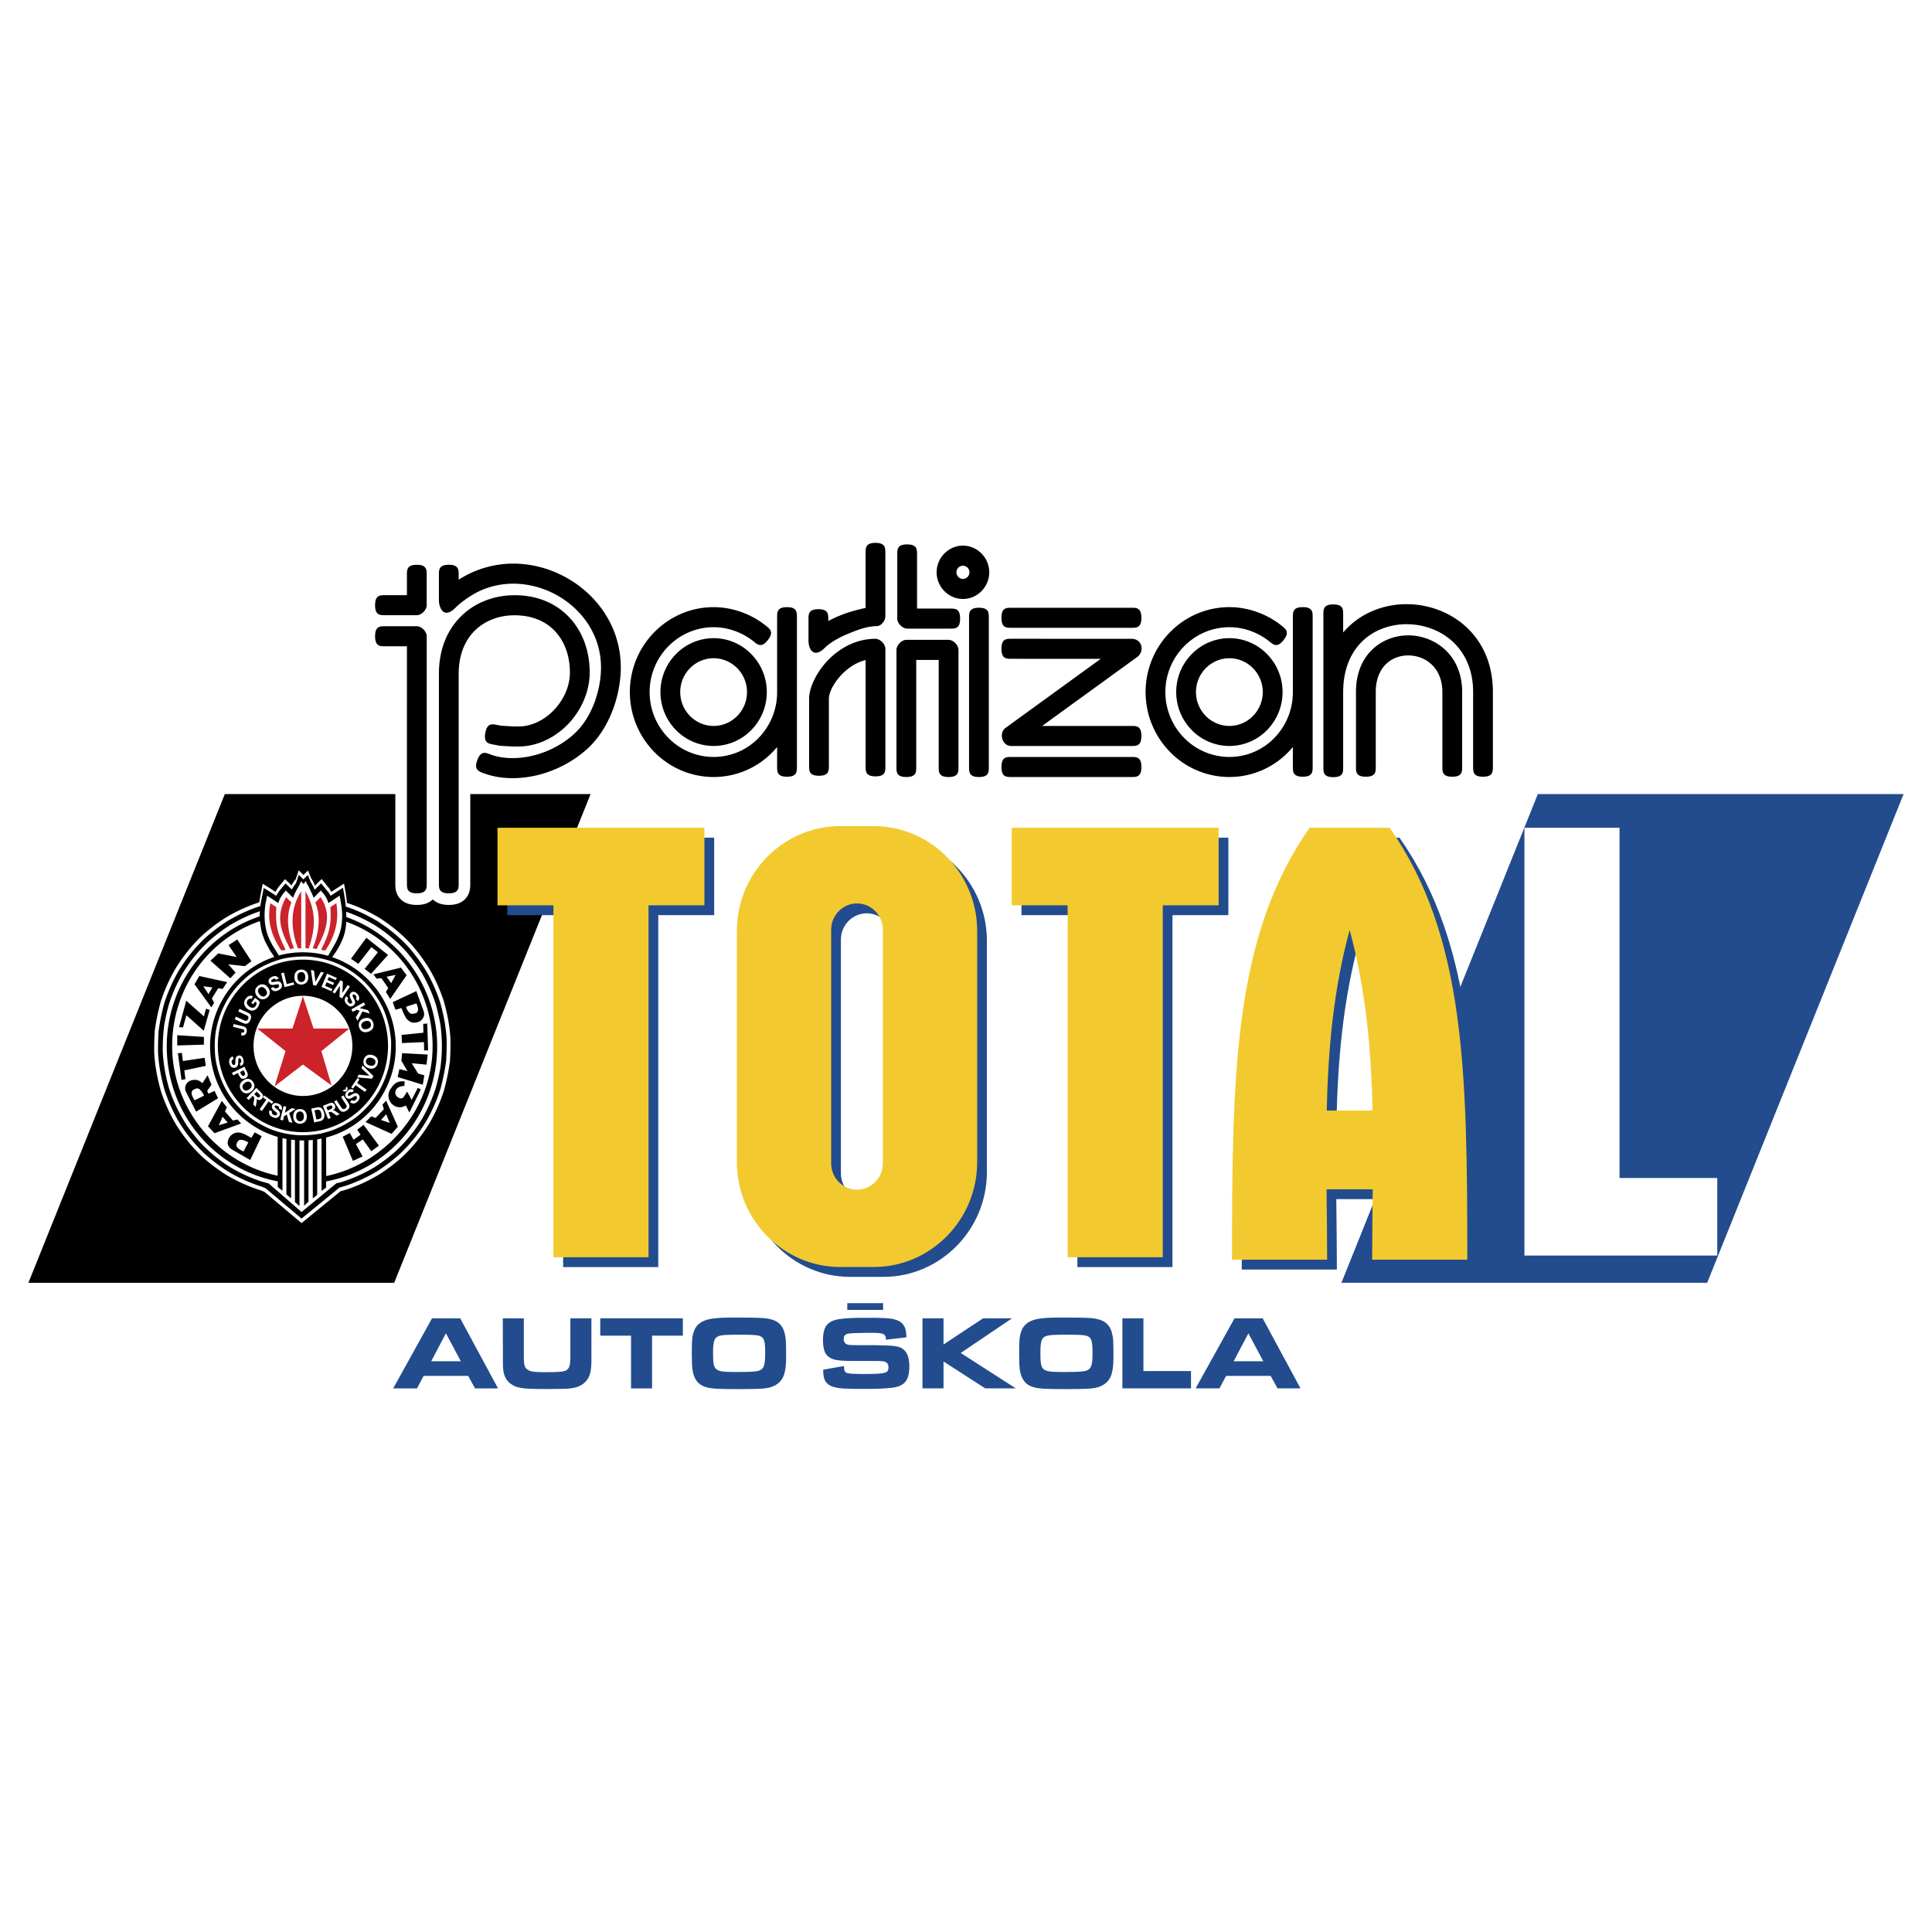 <svg xmlns="http://www.w3.org/2000/svg" width="2500" height="2500" viewBox="0 0 192.756 192.756"><path fill-rule="evenodd" clip-rule="evenodd" fill="#fff" d="M0 0h192.756v192.756H0V0z"/><path fill-rule="evenodd" clip-rule="evenodd" fill="#224c8d" d="M153.43 79.224h36.492l-19.598 48.762h-36.492l19.598-48.762z"/><path fill-rule="evenodd" clip-rule="evenodd" fill="#fff" d="M161.58 117.529V82.587h-9.488v42.679h19.24v-7.737h-9.752z"/><path fill-rule="evenodd" clip-rule="evenodd" d="M22.432 79.224h36.492l-19.597 48.762H2.834l19.598-48.762z"/><path d="M123.891 126.664h9.49c0-2.344-.035-4.686-.059-7.027h4.609c-.023 2.342-.059 4.684-.059 7.027h9.49c0-18.719-.184-32.285-7.738-43.092h-7.996c-7.554 10.807-7.737 24.373-7.737 43.092zm9.449-14.877c.135-6.006.652-12.012 2.287-18.016 1.635 6.004 2.152 12.01 2.285 18.016h-4.572zm-25.85 14.631h9.488V91.307h5.578v-7.735h-20.645v7.735h5.578v35.111h.001zM84.797 83.405h3.356c5.669 0 10.309 4.703 10.309 10.45v23.088c0 5.746-4.64 10.449-10.309 10.449h-3.356c-5.67 0-10.309-4.703-10.309-10.449V93.855c0-5.748 4.639-10.45 10.309-10.45zm1.678 7.716c1.418 0 2.577 1.175 2.577 2.613v23.331c0 1.438-1.159 2.611-2.577 2.611-1.417 0-2.577-1.174-2.577-2.611V93.734c0-1.438 1.16-2.613 2.577-2.613zm-30.29 35.297h9.49V91.307h5.578v-7.735H50.607v7.735h5.578v35.111z" fill-rule="evenodd" clip-rule="evenodd" fill="#224c8d"/><path d="M122.918 125.678h9.49c0-2.342-.033-4.684-.057-7.025h4.607c-.023 2.342-.057 4.684-.057 7.025h9.49c0-18.717-.186-32.284-7.738-43.091h-7.998c-7.551 10.807-7.737 24.374-7.737 43.091zm9.449-14.877c.135-6.004.652-12.01 2.287-18.015 1.635 6.005 2.152 12.011 2.287 18.015h-4.574zm-25.849 14.633h9.49V90.322h5.576v-7.735h-20.645v7.735h5.578v35.112h.001zM83.826 82.42h3.356c5.67 0 10.309 4.702 10.309 10.45v23.087c0 5.748-4.639 10.451-10.309 10.451h-3.356c-5.67 0-10.309-4.703-10.309-10.451V92.87c0-5.748 4.639-10.45 10.309-10.45zm1.677 7.716c1.418 0 2.577 1.175 2.577 2.613v23.33c0 1.438-1.159 2.613-2.577 2.613-1.417 0-2.577-1.176-2.577-2.613v-23.33c0-1.438 1.16-2.613 2.577-2.613zm-30.29 35.298h9.489V90.322h5.578v-7.735H49.635v7.735h5.578v35.112z" fill-rule="evenodd" clip-rule="evenodd" fill="#f2ca30"/><path d="M34.618 90.082c1.133.368 2.177.866 3.21 1.477 1.223.781 2.306 1.664 3.282 2.745.625.73 1.178 1.477 1.692 2.303a16.557 16.557 0 0 1 1.485 3.312c.346 1.217.575 2.428.653 3.689a28.75 28.75 0 0 1-.05 2.297c-.14.996-.335 1.965-.603 2.92a16.548 16.548 0 0 1-1.485 3.311c-.765 1.234-1.642 2.338-2.708 3.328a17.724 17.724 0 0 1-2.267 1.715 16.11 16.11 0 0 1-3.266 1.506c-.195.057-.391.113-.586.164l-3.891 3.18-3.685-3.102a4.161 4.161 0 0 0-.625-.242 16.11 16.11 0 0 1-3.266-1.506 18.205 18.205 0 0 1-2.272-1.715c-1.066-.99-1.943-2.094-2.708-3.328a16.548 16.548 0 0 1-1.485-3.311c-.34-1.211-.575-2.434-.653-3.689a28.75 28.75 0 0 1 .05-2.297 21.64 21.64 0 0 1 .603-2.92 16.582 16.582 0 0 1 1.485-3.312c.776-1.251 1.636-2.337 2.708-3.333.731-.645 1.457-1.2 2.272-1.715a16.131 16.131 0 0 1 3.266-1.505c.022-.006.067-.022.089-.022.084-.605.229-1.206.346-1.856.424.26.871.521 1.272.815.089-.192.234-.385.357-.555.19-.238.413-.498.603-.724l.642.622c.139-.232.229-.401.43-.634l.291-.871.463.47.463-.447.313.77c.178.249.29.515.379.742l.67-.663c.234.294.491.623.726.895.067.102.201.283.234.385l1.273-.826c.114.642.237 1.287.293 1.927z" fill-rule="evenodd" clip-rule="evenodd" fill="#fff"/><path d="M34.503 90.452c1.104.358 2.121.843 3.127 1.438 1.191.761 2.247 1.621 3.198 2.674a18.07 18.07 0 0 1 1.648 2.245 16.155 16.155 0 0 1 1.446 3.225c.337 1.186.561 2.365.636 3.596.017.754-.005 1.494-.048 2.238a21.666 21.666 0 0 1-.588 2.844 16.146 16.146 0 0 1-1.446 3.227 15.506 15.506 0 0 1-2.638 3.24 17.325 17.325 0 0 1-2.208 1.672 15.902 15.902 0 0 1-3.182 1.467c-.19.055-.38.109-.571.158l-3.791 3.1-3.589-3.021a3.992 3.992 0 0 0-.609-.236 15.846 15.846 0 0 1-3.182-1.467 17.736 17.736 0 0 1-2.213-1.672 15.506 15.506 0 0 1-2.638-3.24 16.12 16.12 0 0 1-1.446-3.227c-.332-1.18-.561-2.371-.636-3.594-.017-.756.005-1.494.048-2.238.136-.977.321-1.896.588-2.846a16.18 16.18 0 0 1 1.446-3.225c.756-1.219 1.594-2.277 2.638-3.248a17.03 17.03 0 0 1 2.213-1.671 15.708 15.708 0 0 1 3.182-1.466c.021-.005.065-.022.087-.022.082-.59.223-1.174.337-1.809.414.254.849.507 1.24.794.087-.188.229-.375.348-.541.185-.231.402-.485.587-.706l.625.606c.136-.226.223-.391.418-.617l.283-.849.451.457.451-.436.305.75c.174.242.283.502.37.723l.652-.646c.229.287.479.606.708.871.065.099.195.275.228.375l1.24-.805c.111.63.23 1.259.285 1.882zm-1.969 27.417c6.287-1.158 11.083-6.76 11.083-13.459 0-5.959-3.796-11.059-9.071-12.917.005-.177 0-.358-.011-.529 1.012.353 1.92.783 2.85 1.334a15.148 15.148 0 0 1 3.089 2.585 16.886 16.886 0 0 1 1.6 2.173 15.861 15.861 0 0 1 1.397 3.121c.19.678.343 1.35.468 2.045a15.606 15.606 0 0 1 0 4.301 21.688 21.688 0 0 1-.468 2.045 16.106 16.106 0 0 1-1.397 3.121 15.492 15.492 0 0 1-2.551 3.131 17.16 17.16 0 0 1-2.138 1.621 15.371 15.371 0 0 1-3.078 1.416 5.433 5.433 0 0 1-.74.199l.005-.006-3.486 2.873-3.279-2.846c-.277-.076-.506-.137-.777-.221a15.405 15.405 0 0 1-3.079-1.416 15.079 15.079 0 0 1-3.094-2.586 21.362 21.362 0 0 1-1.24-1.594c-.745-1.191-1.327-2.348-1.757-3.693a16.6 16.6 0 0 1-.614-3.475 18.27 18.27 0 0 1 .146-2.871c.125-.695.277-1.367.468-2.045a15.865 15.865 0 0 1 1.398-3.121c.723-1.175 1.55-2.2 2.55-3.137a16.625 16.625 0 0 1 2.143-1.621 15.36 15.36 0 0 1 2.98-1.384 5.298 5.298 0 0 0-.027.513c-5.379 1.803-9.267 6.952-9.267 12.983 0 6.693 4.802 12.285 11.078 13.453l-.005.562.473.381v-5.254c.131.033.261.061.392.082v5.535l.468.387v-5.85c.125.016.25.033.381.043v6.182l.457.396v-6.551c.136.006.327.006.462.006v6.518l.436-.414v-6.119c.146-.006.288-.018.429-.033v5.828l.441-.348v-5.535c.146-.023.277-.051.429-.084l.005 5.221.457-.33-.006-.616zm-6.597-25.973c.005.193.043.314.071.502.043.353.141.783.283 1.113.152.474.413.871.631 1.29.152.243.305.441.446.673-3.709 1.223-6.407 4.774-6.407 8.932 0 4.271 2.861 7.9 6.739 9.02v3.875c-5.906-1.234-10.524-6.594-10.524-12.928-.001-5.779 3.632-10.713 8.761-12.477zm6.613 25.438l-.016-3.842c3.998-1.037 6.951-4.73 6.951-9.086 0-4.137-2.665-7.664-6.342-8.91.152-.232.305-.419.457-.672.565-.916.903-1.753.946-2.862 5.014 1.787 8.614 6.688 8.614 12.411.001 6.334-4.703 11.727-10.61 12.961zM30.674 95.43a9.457 9.457 0 0 1 2.969.695 9.519 9.519 0 0 1 2.497 1.621 9.348 9.348 0 0 1 2.197 3.137c.386.986.608 1.945.685 3.01.022.926-.06 1.781-.267 2.686-.24.854-.56 1.631-1.006 2.398a9.588 9.588 0 0 1-2.263 2.525c-.707.512-1.43.908-2.241 1.234-.408.143-.832.27-1.251.363-1.675.299-3.182.205-4.797-.363a10.072 10.072 0 0 1-2.241-1.234 9.583 9.583 0 0 1-2.262-2.525 9.5 9.5 0 0 1-1.18-3.27c-.12-.922-.12-1.797 0-2.713a9.5 9.5 0 0 1 1.18-3.27 9.492 9.492 0 0 1 2.262-2.525 9.31 9.31 0 0 1 3.492-1.598 11.194 11.194 0 0 1 2.226-.171zm-.451.314c4.672 0 8.49 3.871 8.49 8.605 0 4.736-3.818 8.607-8.49 8.607s-8.49-3.871-8.49-8.607c0-4.734 3.818-8.605 8.49-8.605zm.005 3.606c2.714 0 4.927 2.244 4.927 5 0 2.752-2.213 4.996-4.927 4.996-2.719 0-4.933-2.244-4.933-4.996 0-2.756 2.214-5 4.933-5zm2.513-3.986a9.142 9.142 0 0 0-2.523-.353 9.12 9.12 0 0 0-2.404.319c-.218-.396-.555-.86-.74-1.235-.631-1.103-.772-2.415-.62-3.661l.033-.243.163-.827c.37.242.761.496 1.121.738.152-.54.381-.816.75-1.257l.718.728a5.26 5.26 0 0 1 .424-.904l.271-.496.077-.253.283.276.207-.298.109.253c.185.265.261.507.381.728.108.22.217.463.304.694l.718-.728c.369.441.608.717.75 1.257l.38-.253.74-.485c.152.793.304 1.599.24 2.415-.033.904-.337 1.764-.784 2.536-.174.321-.424.718-.598 1.049zm-9.496 7.087l.064-.283.875.207c.114.027.2.059.256.094a.395.395 0 0 1 .16.195.505.505 0 0 1 .007.301c-.032.139-.094.236-.188.293s-.214.066-.362.033l.031-.273c.08.014.139.016.176.004a.158.158 0 0 0 .106-.121c.015-.064.007-.113-.022-.146-.029-.035-.1-.066-.212-.092l-.891-.212zm.18-.754l.117-.266.702.318c.111.051.185.08.22.09a.237.237 0 0 0 .164-.023.296.296 0 0 0 .125-.152c.033-.076.043-.141.03-.191a.194.194 0 0 0-.081-.119 1.369 1.369 0 0 0-.215-.111l-.716-.326.117-.266.681.309c.155.072.262.129.32.172a.397.397 0 0 1 .164.355.746.746 0 0 1-.072.271.83.83 0 0 1-.169.266.46.46 0 0 1-.179.102.384.384 0 0 1-.177.01 1.798 1.798 0 0 1-.34-.123l-.691-.316zm1.832-1.502l-.188-.148.382-.494.444.355a.776.776 0 0 1-.041.303.957.957 0 0 1-.162.318.787.787 0 0 1-.312.25.562.562 0 0 1-.364.031.841.841 0 0 1-.349-.17c-.116-.092-.2-.199-.252-.32s-.065-.248-.04-.383a.733.733 0 0 1 .154-.314c.109-.141.223-.229.342-.26a.493.493 0 0 1 .359.039l-.133.26a.314.314 0 0 0-.2-.014.348.348 0 0 0-.175.127.402.402 0 0 0-.091.312c.017.109.086.213.209.311.133.105.255.154.368.146a.373.373 0 0 0 .281-.154.53.53 0 0 0 .084-.166.65.65 0 0 0 .028-.178l-.142-.113-.202.262zm.401-.799a.905.905 0 0 1-.178-.328.703.703 0 0 1-.019-.238.553.553 0 0 1 .063-.217.76.76 0 0 1 .203-.238.658.658 0 0 1 .513-.166c.179.021.341.125.486.307.144.182.208.363.192.543a.67.67 0 0 1-.267.471c-.165.135-.335.191-.513.168-.179-.022-.338-.124-.48-.302zm.224-.195c.101.127.207.199.316.219.11.018.209-.01.298-.082a.365.365 0 0 0 .141-.277c.005-.111-.043-.232-.146-.361-.102-.129-.206-.201-.312-.219a.355.355 0 0 0-.296.086.368.368 0 0 0-.146.277c-.006.109.043.228.145.357zm1.14-.594l.242-.143a.343.343 0 0 0 .18.146.31.31 0 0 0 .216-.029c.083-.039.139-.086.164-.143.026-.057.029-.107.007-.156a.123.123 0 0 0-.063-.064c-.028-.016-.067-.02-.119-.014a4.3 4.3 0 0 0-.234.041c-.155.029-.272.033-.352.008a.375.375 0 0 1-.268-.42c.011-.074.044-.145.1-.207s.134-.117.233-.164c.162-.076.299-.098.414-.064a.418.418 0 0 1 .26.229l-.254.133c-.042-.062-.088-.1-.138-.111-.05-.012-.112 0-.185.033a.348.348 0 0 0-.156.131.105.105 0 0 0-.004.1.108.108 0 0 0 .075.062c.046.012.139.004.279-.025.141-.029.248-.043.324-.037a.406.406 0 0 1 .203.064.43.43 0 0 1 .146.184c.034.076.045.154.034.24a.417.417 0 0 1-.107.227.824.824 0 0 1-.259.18c-.163.076-.305.098-.427.061a.549.549 0 0 1-.311-.262zm1.362-.119l-.337-1.387.278-.068.28 1.148.691-.172.058.234-.97.245zm.992-.974a.923.923 0 0 1 .054-.371.653.653 0 0 1 .304-.338.769.769 0 0 1 .304-.066.667.667 0 0 1 .508.182c.13.127.198.307.206.541.007.232-.049.416-.17.551a.653.653 0 0 1-.492.213.665.665 0 0 1-.51-.178c-.128-.128-.196-.306-.204-.534zm.295-.02c.005.162.046.285.123.367.077.08.173.119.287.115a.359.359 0 0 0 .277-.133c.07-.086.103-.213.097-.379-.005-.166-.044-.287-.118-.365a.356.356 0 0 0-.288-.113.363.363 0 0 0-.281.133c-.07.084-.101.209-.097.375zm1.571.789l-.224-1.51.305.061.149 1.115.543-.977.298.059-.772 1.312-.299-.06zm.832.182l.558-1.322.967.418-.094.225-.705-.306-.124.293.655.283-.094.223-.655-.283-.151.359.729.316-.094.223-.992-.429zm1.108.512l.797-1.191.23.16-.051 1.125.532-.795.22.15-.796 1.191-.238-.164.046-1.102-.52.777-.22-.151zm1.365.425l.207.191a.349.349 0 0 0-.086.217.314.314 0 0 0 .09.201c.062.07.123.109.183.117a.17.17 0 0 0 .149-.039.127.127 0 0 0 .043-.08.221.221 0 0 0-.023-.119 3.918 3.918 0 0 0-.106-.215c-.074-.143-.111-.256-.111-.34a.376.376 0 0 1 .317-.383.37.37 0 0 1 .225.037c.076.035.15.096.223.178.119.135.179.262.182.383a.423.423 0 0 1-.139.318l-.201-.206c.046-.059.068-.115.065-.166-.003-.053-.032-.109-.085-.17a.326.326 0 0 0-.169-.113.102.102 0 0 0-.096.025.11.11 0 0 0-.036.09c.001.049.037.135.105.264.068.127.112.229.13.303a.402.402 0 0 1-.002.215.427.427 0 0 1-.131.195.414.414 0 0 1-.461.067.825.825 0 0 1-.245-.197c-.12-.137-.181-.268-.184-.396a.553.553 0 0 1 .156-.377zm.509 1.301l1.242-.695.139.256-.552.309.831.205.186.342-.742-.203-.487.924-.179-.33.395-.672-.32-.09-.375.209-.138-.255zm1.269.902a.903.903 0 0 1 .367-.045.68.68 0 0 1 .225.072c.07.037.129.084.175.139.062.076.108.17.142.281a.683.683 0 0 1-.041.545c-.087.16-.241.273-.463.342-.219.066-.408.059-.568-.023a.675.675 0 0 1-.331-.428.682.682 0 0 1 .039-.545c.087-.16.238-.271.455-.338zm.094.284c-.154.047-.26.119-.317.215a.375.375 0 0 0-.037.312.364.364 0 0 0 .2.236c.1.045.229.045.386-.004.155-.047.261-.117.317-.209a.375.375 0 0 0 .032-.312.367.367 0 0 0-.199-.24c-.098-.047-.225-.045-.382.002zm.705 5.732l-1.473-.123.125-.281 1.084.105-.798-.746.123-.275 1.063 1.043-.124.277zm-.709 1.322l-.947-.674-.237.344-.193-.139.635-.916.193.137-.236.342.946.674-.161.232zm-3.079.967l.234-.156.415.637c.065.102.111.166.137.191a.22.22 0 0 0 .147.07.32.32 0 0 0 .184-.061c.066-.045.107-.092.123-.143a.19.19 0 0 0-.005-.143 1.56 1.56 0 0 0-.12-.207l-.423-.652.234-.156.402.619c.092.143.151.246.176.312a.406.406 0 0 1 .026.195.442.442 0 0 1-.075.188.745.745 0 0 1-.2.186.761.761 0 0 1-.278.129.45.45 0 0 1-.202-.01.389.389 0 0 1-.151-.088 1.668 1.668 0 0 1-.217-.283l-.407-.628zm-5.376 1.807l.336-1.369.272.068-.149.609.701-.469.367.092-.64.404.331.973-.353-.09-.213-.736-.277.174-.102.414-.273-.07zm-1.082-.938l.261.088c-.023.092-.02.168.009.229s.082.109.16.145c.083.037.153.047.21.029a.167.167 0 0 0 .118-.096.128.128 0 0 0 .007-.09.22.22 0 0 0-.068-.096 2.817 2.817 0 0 0-.181-.15.763.763 0 0 1-.233-.258.37.37 0 0 1 .133-.472.398.398 0 0 1 .217-.059.692.692 0 0 1 .27.068c.16.072.264.162.314.27a.42.42 0 0 1 .002.342l-.262-.105c.018-.07.015-.129-.008-.174s-.071-.084-.144-.117c-.075-.033-.14-.045-.196-.033a.103.103 0 0 0-.076.062.112.112 0 0 0 .004.096c.021.041.086.105.199.191.112.088.19.16.236.219a.41.41 0 0 1 .083.193.417.417 0 0 1-.039.229.403.403 0 0 1-.152.18.376.376 0 0 1-.235.066.759.759 0 0 1-.298-.078c-.161-.072-.268-.164-.321-.279a.546.546 0 0 1-.01-.4zm-.977-.095l.664-.961-.339-.24.135-.195.906.643-.135.197-.337-.24-.664.961-.23-.165zm-2.68-5.288l.087.264a.339.339 0 0 0-.175.146.302.302 0 0 0-.017.215c.021.09.054.152.103.189a.166.166 0 0 0 .146.037.125.125 0 0 0 .075-.047.221.221 0 0 0 .036-.113c.004-.035.006-.115.009-.236.002-.158.023-.273.063-.346a.354.354 0 0 1 .244-.189c.07-.018.138-.012.208.014s.128.072.177.139a.723.723 0 0 1 .109.26c.039.174.031.312-.023.416a.404.404 0 0 1-.268.207l-.075-.273c.067-.029.112-.066.133-.113.022-.045.024-.107.006-.186a.324.324 0 0 0-.092-.178c-.027-.025-.059-.033-.094-.025a.107.107 0 0 0-.073.061c-.021.043-.032.135-.032.277-.001.143-.011.25-.029.322a.405.405 0 0 1-.104.184.398.398 0 0 1-.204.105.405.405 0 0 1-.427-.164.8.8 0 0 1-.117-.289c-.04-.172-.031-.316.027-.428a.53.53 0 0 1 .307-.249zm13.665.909c.152.041.277.035.374-.014a.358.358 0 0 0 .189-.242.359.359 0 0 0-.047-.301c-.06-.092-.167-.158-.323-.199-.154-.041-.278-.039-.373.01a.36.36 0 0 0-.185.242c-.03.115-.015.217.043.307s.166.156.322.197zm-.065.285a.904.904 0 0 1-.33-.154.658.658 0 0 1-.151-.176.573.573 0 0 1-.075-.209.774.774 0 0 1 .023-.309c.053-.201.155-.346.31-.434s.341-.102.56-.043c.218.059.372.164.464.316s.111.328.059.529a.67.67 0 0 1-.309.436c-.153.087-.337.102-.551.044zm-2.645 2.265l.152-.154.172.027-.022-.18.151-.154.061.34-.174.178-.34-.057zm.752 1.112l.174-.217a.333.333 0 0 0 .214.074.298.298 0 0 0 .189-.102.318.318 0 0 0 .104-.188.177.177 0 0 0-.047-.146.135.135 0 0 0-.08-.039.244.244 0 0 0-.113.029c-.032.016-.099.057-.203.119-.132.082-.24.125-.321.129a.36.36 0 0 1-.29-.107.374.374 0 0 1-.099-.186.4.4 0 0 1 .022-.227.708.708 0 0 1 .159-.23c.124-.127.243-.193.36-.201a.397.397 0 0 1 .315.119l-.189.209c-.059-.041-.114-.059-.164-.053-.05.006-.104.037-.159.094a.328.328 0 0 0-.1.174.102.102 0 0 0 .03.094.111.111 0 0 0 .089.031.772.772 0 0 0 .248-.121c.12-.074.215-.123.286-.146a.389.389 0 0 1 .208-.008.41.41 0 0 1 .196.117.415.415 0 0 1 .112.209c.018.082.011.164-.022.246s-.092.166-.178.254c-.124.127-.248.195-.372.205a.526.526 0 0 1-.369-.132zm-2.233.818l.192-.08c.125-.051.201-.088.228-.111s.043-.053.051-.086a.187.187 0 0 0-.013-.109c-.018-.043-.044-.074-.078-.092s-.073-.021-.119-.012a2.906 2.906 0 0 0-.192.074l-.203.084.134.332zm.04.861l-.522-1.309.549-.225c.138-.057.242-.086.314-.088s.139.02.2.064.107.105.139.182c.039.1.043.191.011.279a.453.453 0 0 1-.208.225c.07.012.131.027.184.053.052.025.13.076.232.152l.26.191-.312.127-.302-.207c-.107-.074-.179-.121-.214-.137s-.068-.023-.101-.021a.447.447 0 0 0-.137.037l-.053.023.218.545-.258.109zm-1.355-.865l.191.914.205-.045a.653.653 0 0 0 .164-.049c.042-.02.075-.047.099-.08s.038-.084.044-.15a.93.93 0 0 0-.025-.258c-.022-.107-.049-.188-.08-.24s-.066-.092-.106-.117a.279.279 0 0 0-.141-.037c-.041 0-.116.012-.229.035l-.122.027zm-.324-.176l.502-.107a.995.995 0 0 1 .265-.029.448.448 0 0 1 .231.082.63.63 0 0 1 .177.195c.048.084.085.189.113.318.023.113.03.215.02.303a.62.62 0 0 1-.095.275.5.5 0 0 1-.17.152.878.878 0 0 1-.237.08l-.517.111-.289-1.38zm-1.509.795c.008.158.05.277.127.357.077.078.171.115.283.109s.202-.051.27-.137c.067-.086.097-.209.089-.373-.008-.162-.049-.281-.122-.357a.348.348 0 0 0-.284-.104.355.355 0 0 0-.274.135c-.067.083-.097.206-.089.37zm-.289.024a.918.918 0 0 1 .045-.365.653.653 0 0 1 .293-.336.773.773 0 0 1 .298-.07c.205-.01.372.045.501.168s.199.299.211.529c.011.227-.042.408-.157.543a.64.64 0 0 1-.479.217.646.646 0 0 1-.503-.166c-.129-.124-.198-.296-.209-.52zm-3.89-2.26l.149.146c.097.096.162.15.193.166s.064.02.098.014a.18.18 0 0 0 .093-.057.164.164 0 0 0 .052-.109.182.182 0 0 0-.038-.115 2.55 2.55 0 0 0-.144-.146l-.158-.154-.245.255zm-.761.389l.967-1.016.426.418c.107.104.176.189.208.256.031.064.04.135.024.211a.422.422 0 0 1-.109.203c-.073.076-.155.117-.246.123s-.188-.027-.288-.1c.019.068.028.133.027.191s-.015.15-.042.277l-.066.318-.242-.238.064-.363c.023-.131.035-.215.036-.254a.235.235 0 0 0-.021-.102.485.485 0 0 0-.091-.111l-.041-.041-.404.424-.202-.196zm-.179-1.51c-.127.094-.203.195-.226.303a.369.369 0 0 0 .064.301.35.35 0 0 0 .26.154c.107.01.226-.033.357-.129.129-.096.205-.193.228-.299a.367.367 0 0 0-.069-.299.362.362 0 0 0-.261-.158c-.105-.01-.223.031-.353.127zm-.178-.232a.865.865 0 0 1 .327-.16c.076-.016.153-.02.23-.008s.147.035.208.074a.752.752 0 0 1 .221.213.67.67 0 0 1 .135.518c-.03.176-.137.332-.321.467-.182.135-.36.189-.535.164-.175-.023-.322-.121-.442-.287-.122-.17-.167-.344-.137-.52s.135-.329.314-.461zm.053-1.03l-.355.176.068.139a.685.685 0 0 0 .117.193c.03.027.062.045.1.051a.198.198 0 0 0 .111-.02.19.19 0 0 0 .099-.227 1.295 1.295 0 0 0-.081-.189l-.059-.123zm-1.163.258l1.251-.619.198.412c.075.154.117.26.128.312a.38.38 0 0 1-.035.244.424.424 0 0 1-.208.193.42.42 0 0 1-.39.008.41.41 0 0 1-.123-.104 1.739 1.739 0 0 1-.146-.258l-.081-.166-.472.232-.122-.254zm11.877-11.382l1.534-2.1 2.164 1.714-1.691 1.885-.642-.49 1.321-1.66-.647-.513-1.305 1.67-.734-.506zm1.261 16.573l1.528 2.072-.767.551-.838-1.174-.69.463.664 1.236-.963.445-1.022-2.414.713-.369.37.672.696-.502-.332-.502.641-.478zm3.84-7.156l2.551.137-.114 1.01-1.479-.148.637 1.031.62.182-.152.938-2.507-.773.174-.787.805.197-.609-1.035.074-.752zm-.93-5.09l2.349-1.102c.158.463.582 1.582.74 2.039.114.363-.033.641-.217.838-.223.244-.805.387-1.181.154a1.728 1.728 0 0 1-.348-.309c-.109-.197-.327-.6-.386-.805-.038-.1-.049-.127-.082-.227l-.608.172a38.731 38.731 0 0 1-.267-.76zm1.327.459c.104.445.397.684.544.699.202.021.5-.076.539-.121.217-.248.071-.596-.054-.916l-1.029.338zm-1.49-2.355l.451-.82-.903.176.452.644zm-1.768-.881l2.746-.668.566.756-1.637 2.365-.435-.695.239-.391-.686-.982-.484.045-.309-.43zm.756 14.527l.87.303-.348-.871-.522.568zm.511-1.923l1.169 2.602-.625.711-2.605-1.18.583-.568.424.16.827-.871-.136-.463.363-.391zm1.539-6.557l2.181-.221-.022-.887.403-.027.087 2.68h-.397l-.017-.828-2.191.094c-.016-.204-.022-.59-.044-.811zm.566 5.662l.441.822.614-1.207.299.164-1.142 2.299-.354-.705s-.495.354-1.072.072c-.63-.309-.865-1.119-.457-1.699l.18-.264c.413-.545.881-.535 1.234-.508l-.027.463c-.315-.01-.68.094-.827.375-.168.309-.071.68.354.834.366.131.415-.183.757-.646zm-18.871.654l-2.192 1.34c-.223-.441-.799-1.543-1.011-1.975-.163-.346-.06-.639.092-.865.19-.27.761-.441 1.164-.26.098.033.348.215.387.26l.505-.787c.136.264.267.666.403.932l-.441.627c.055.094.082.182.13.277l.609-.277c.104.211.246.513.354.728zm-1.223-3.23l-2.143.451.108.877-.392.072-.359-2.658.397-.037.098.814 2.165-.32c.044.205.088.586.126.801zm.549-5.834l-1.676-2.305.473-.826 2.785.611-.457.678-.445-.064-.631 1.02.229.43-.278.456zm.109-1.99l-.908-.116.511.783.397-.667zm2.861 13.574l-2.654.971-.647-.695 1.376-2.531.505.641-.19.414.789.904.467-.1.354.396zm-1.85-.672l-.37.848.887-.27-.517-.578zm3.9 1.936l-1.137 2.375c-.386-.209-1.458-.832-1.816-1.041-.283-.16-.436-.42-.436-.662 0-.441.365-1.025 1.05-1.037.44-.006 1.001.369 1.311.535l.337-.551c.185.103.501.275.691.381zm-1.327.621c-.332-.176-.68-.324-.919-.225-.092.033-.255.285-.272.451-.032.381.506.562.713.678l.478-.904zm-4.416-4.659c-.18-.418-.484-.723-.631-.723a.804.804 0 0 0-.512.193c-.25.27.022.701.196.992l.947-.462zm-2.676-5.011v-1.025l2.659.172v.771l-2.659.082zm.179-1.836l.718-2.629 1.762 1.564.212-.771.359.133-.587 2.072-1.729-1.549-.343 1.219c-.098-.012-.267-.022-.392-.039zm5.113-4.867l-1.98-1.754.778-.728 1.838.359-.811-1.18.871-.568 1.409 2.172-.642.486-1.659-.178.729.828c-.169.154-.386.424-.533.563z" fill-rule="evenodd" clip-rule="evenodd"/><path d="M32.467 94.824c-.065 0-.354-.012-.419-.078.796-1.614 1.036-2.414.914-4.24.196-.132.392-.265.593-.396.302 1.752-.134 3.27-1.088 4.714zm-1.268-.21c.583-1.416.864-3.104.261-4.57l.522-.529c1.381 2.025.211 3.914-.391 5.166-.131-.001-.261-.067-.392-.067zm-.718 0v-5.695c1.24 2.232.872 3.999.327 5.695h-.327zm-2.414.21c.065 0 .354-.012.418-.078-.795-1.614-1.035-2.413-.914-4.24-.196-.132-.392-.265-.593-.396-.362 1.731.096 3.259 1.089 4.714zm1.267-.21c-.582-1.415-.864-3.104-.261-4.57l-.522-.529c-1.259 2.136-.25 3.83.392 5.166.13-.001.261-.067.391-.067zm.718 0v-5.695c-1.19 1.832-1.003 3.937-.326 5.695h.326zm-2.66 13.773l1.093-3.518-2.812-2.25h3.508l1.039-3.215 1.066 3.215h3.567l-2.79 2.25 1.022 3.434-2.866-2.094-2.827 2.178z" fill-rule="evenodd" clip-rule="evenodd" fill="#cc2229"/><path d="M39.227 138.52h2.377l.662-1.248h4.445l.683 1.248h2.295l-3.774-6.99h-2.812l-3.876 6.99zm3.794-2.706l1.468-2.787 1.489 2.787h-2.957zm7.144-4.285l.011 4.631c.012 1.02.279 1.541.786 1.908.6.43 1.137.516 3.536.516.538 0 1.541-.012 1.84-.021 1.034-.031 1.623-.242 2.078-.703.424-.441.589-1.027.589-2.129v-4.201h-2.099v3.814c0 .881-.104 1.205-.435 1.383-.258.137-.765.178-2.119.178-.91 0-1.386-.053-1.634-.199-.382-.209-.455-.461-.455-1.467v-3.709h-2.098v-.001zm12.794 6.991h2.099v-5.262h3.071v-1.729h-8.24v1.729h3.07v5.262zm10.467-7.065c-1.127 0-1.561.01-2.191.084-1.055.105-1.727.523-1.985 1.246-.196.525-.228.861-.228 2.213 0 .859.021 1.393.072 1.697.125.785.455 1.299.993 1.562.589.283 1.178.336 3.587.336 1.138 0 1.975-.021 2.502-.062 1.138-.096 1.861-.619 2.089-1.521.134-.504.165-.881.165-1.939 0-.975-.021-1.457-.083-1.781-.186-1.059-.703-1.562-1.789-1.74-.475-.073-1.074-.095-3.132-.095zm.29 1.709c1.592 0 1.954.031 2.244.209s.382.535.382 1.551c0 1.279-.114 1.625-.579 1.812-.311.115-.734.148-2.326.148-2.182 0-2.295-.096-2.295-1.908 0-1.121.114-1.488.517-1.656.31-.125.734-.156 2.057-.156zm8.415 3.49c-.029 1.047.321 1.539 1.106 1.738.538.148 1.158.18 3.061.18 1.147 0 1.84-.031 2.605-.105 1.323-.137 1.82-.713 1.82-2.127 0-.713-.145-1.238-.424-1.553-.32-.377-.745-.502-1.778-.545-.558-.02-.972-.031-1.096-.031h-1.954c-.662-.01-.714-.021-.828-.041-.31-.074-.465-.262-.465-.566 0-.389.186-.545.703-.576.331-.031 1.251-.053 1.944-.053 1.354 0 1.561.084 1.561.691l2.047-.24c0-1.08-.352-1.584-1.24-1.803-.435-.115-1.096-.146-2.771-.146-1.333 0-1.913.031-2.584.115-1.282.178-1.727.732-1.727 2.127 0 1.1.29 1.645 1.013 1.887.352.125.951.178 1.954.178h1.902c.858 0 .91.01 1.034.021.424.041.631.24.631.598 0 .617-.259.68-2.729.68-.527 0-1.117-.031-1.313-.072-.31-.074-.382-.199-.403-.723l-2.069.366zm5.977-5.966v-.672h-3.575v.672h3.575zm3.928 7.832h2.099v-2.684l4.166 2.684h3.051l-5.5-3.533 5.117-3.457h-2.885l-3.949 2.609v-2.609h-2.099v6.99zm14.05-7.065c-1.127 0-1.561.01-2.191.084-1.055.105-1.727.523-1.986 1.246-.195.525-.227.861-.227 2.213 0 .859.021 1.393.072 1.697.125.785.455 1.299.992 1.562.59.283 1.18.336 3.588.336 1.137 0 1.975-.021 2.502-.062 1.137-.096 1.861-.619 2.088-1.521.135-.504.166-.881.166-1.939 0-.975-.021-1.457-.082-1.781-.188-1.059-.703-1.562-1.789-1.74-.477-.073-1.076-.095-3.133-.095zm.289 1.709c1.592 0 1.955.031 2.244.209s.383.535.383 1.551c0 1.279-.115 1.625-.58 1.812-.309.115-.734.148-2.326.148-2.182 0-2.295-.096-2.295-1.908 0-1.121.113-1.488.518-1.656.31-.125.734-.156 2.056-.156zm5.607 5.356h6.844v-1.73h-4.746v-5.26h-2.098v6.99zm7.307 0h2.377l.662-1.248h4.445l.682 1.248h2.295l-3.773-6.99h-2.811l-3.877 6.99zm3.793-2.706l1.469-2.787 1.488 2.787h-2.957z" fill-rule="evenodd" clip-rule="evenodd" fill="#224c8d"/><path d="M71.199 63.671c1.461 0 2.787.604 3.748 1.578a5.396 5.396 0 0 1 1.556 3.799 5.395 5.395 0 0 1-1.556 3.8 5.255 5.255 0 0 1-3.748 1.577 5.257 5.257 0 0 1-3.749-1.577 5.4 5.4 0 0 1-1.556-3.8c0-1.481.596-2.826 1.556-3.799a5.254 5.254 0 0 1 3.749-1.578zm2.352 2.993a3.3 3.3 0 0 0-2.353-.991 3.3 3.3 0 0 0-2.354.991 3.388 3.388 0 0 0-.978 2.385c0 .93.374 1.773.978 2.386a3.302 3.302 0 0 0 2.354.991c.917 0 1.749-.38 2.353-.991a3.388 3.388 0 0 0 .978-2.386c0-.929-.374-1.773-.978-2.385zm2.901-4.206c.386.312.771.625.154 1.406-.617.782-1.002.469-1.387.157a6.548 6.548 0 0 0-1.902-1.071 6.273 6.273 0 0 0-2.117-.374 6.324 6.324 0 0 0-4.512 1.9 6.5 6.5 0 0 0-1.875 4.573c0 1.781.717 3.4 1.875 4.573a6.322 6.322 0 0 0 4.512 1.9 6.243 6.243 0 0 0 4.478-1.889 6.529 6.529 0 0 0 1.856-4.584v-7.474c0-.5 0-1 .987-1s.987.5.987 1v14.917c0 .5 0 1.001-.987 1.001s-.987-.5-.987-1.001V74.53c-.147.176-.3.347-.46.51a8.192 8.192 0 0 1-5.874 2.483 8.28 8.28 0 0 1-5.907-2.486c-1.514-1.535-2.452-3.653-2.452-5.988s.938-4.453 2.452-5.988 3.604-2.486 5.907-2.486c.94 0 1.882.172 2.772.492.9.323 1.745.795 2.48 1.391zm46.204 1.213c1.461 0 2.787.604 3.748 1.578s1.557 2.318 1.557 3.799a5.395 5.395 0 0 1-1.557 3.8 5.252 5.252 0 0 1-3.748 1.577 5.253 5.253 0 0 1-3.748-1.577 5.397 5.397 0 0 1-1.557-3.8c0-1.481.596-2.826 1.557-3.799s2.287-1.578 3.748-1.578zm2.352 2.993c-.602-.612-1.436-.991-2.352-.991s-1.75.379-2.354.991a3.389 3.389 0 0 0-.979 2.385c0 .93.375 1.773.979 2.386a3.302 3.302 0 0 0 2.354.991c.916 0 1.75-.38 2.352-.991a3.397 3.397 0 0 0 0-4.771zm2.902-4.206c.385.312.77.625.152 1.406-.617.782-1.002.469-1.387.157a6.535 6.535 0 0 0-1.902-1.071 6.264 6.264 0 0 0-2.117-.374c-1.758 0-3.355.727-4.512 1.9s-1.875 2.792-1.875 4.573.719 3.4 1.875 4.573a6.322 6.322 0 0 0 4.512 1.9 6.249 6.249 0 0 0 4.479-1.889 6.528 6.528 0 0 0 1.855-4.584V61.574c0-.5 0-1 .986-1 .988 0 .988.5.988 1v14.917c0 .5 0 1.001-.988 1.001-.986 0-.986-.5-.986-1.001v-1.962a8.25 8.25 0 0 1-.461.51 8.19 8.19 0 0 1-5.873 2.483 8.285 8.285 0 0 1-5.908-2.486c-1.514-1.535-2.451-3.653-2.451-5.988s.938-4.453 2.451-5.988a8.283 8.283 0 0 1 5.908-2.486c.939 0 1.881.172 2.771.492a8.503 8.503 0 0 1 2.483 1.392zm-47.246-.678c0-.5 0-1.001.987-1.001s.987.501.987 1.001v.183c.339-.187.698-.358 1.075-.514.795-.329 1.677-.59 2.647-.796v-5.49c0-.5 0-1 .986-1 .987 0 .987.5.987 1v6.316c0 .431-.4.975-.825.984-1.151.025-2.171.472-3.055.837-.844.349-1.751.91-2.144 1.314-1.005 1.035-1.646.354-1.646-.743V61.78h.001zm2.033 14.617c0 .5 0 1-.986 1-.987 0-.987-.5-.987-1V69.72c0-1.196.871-2.987 2.323-4.271 1.122-.993 2.623-1.727 4.305-1.713.465.003.983.529.983 1v11.722c0 .5 0 1-.987 1-.986 0-.986-.501-.986-1V65.854c-.771.19-1.455.596-2.02 1.095-1.028.909-1.645 2.061-1.645 2.771v6.677zm8.716.126c0 .5 0 1-.986 1-.987 0-.987-.5-.987-1V64.838c0-.472.522-1 .987-1h4.215c.465 0 .986.528.986 1v11.685c0 .5 0 1-.986 1-.987 0-.987-.5-.987-1V65.838h-2.242v10.685zm-1.892-21.208c0-.5 0-1 .987-1 .986 0 .986.5.986 1v5.403h3.31c.493 0 .987 0 .987 1s-.494 1-.987 1h-4.296c-.465 0-.987-.529-.987-1v-6.403zm7.161 6.32c0-.5 0-1 .988-1 .986 0 .986.5.986 1v14.888c0 .5 0 1-.986 1-.988 0-.988-.5-.988-1V61.635zm-.609-7.196c1.437 0 2.624 1.204 2.624 2.66 0 1.46-1.186 2.66-2.624 2.66-1.439 0-2.624-1.199-2.624-2.66.001-1.456 1.187-2.66 2.624-2.66zm0 2.001c-.354 0-.65.3-.65.659 0 .362.291.66.65.66s.65-.297.65-.66a.66.66 0 0 0-.65-.659zm4.829 21.083c-.494 0-.986 0-.986-1s.492-1 .986-1h11.99c.492 0 .986 0 .986 1s-.494 1-.986 1h-11.99zm0-14.887c-.494 0-.986 0-.986-1s.492-1 .986-1h11.99c.492 0 .986 0 .986 1s-.494 1-.986 1h-11.99zm0 3.093c-.494 0-.986 0-.986-1s.492-1 .986-1l11.99.005c1.084 0 1.322 1.268.57 1.813l-9.49 6.881h8.92c.492 0 .986 0 .986 1s-.494 1-.986 1h-11.99c-.951 0-1.27-1.307-.57-1.813l9.49-6.882-8.92-.004zm36.358 10.764c0 .5 0 1-.988 1-.986 0-.986-.5-.986-1v-7.457c0-2.72 1.35-4.442 3.092-5.206a5.307 5.307 0 0 1 2.15-.439 5.462 5.462 0 0 1 2.152.453c1.791.779 3.199 2.531 3.199 5.193v7.457c0 .5 0 1-.986 1-.988 0-.988-.5-.988-1v-7.457c0-1.739-.881-2.868-2.002-3.356a3.544 3.544 0 0 0-1.383-.289 3.382 3.382 0 0 0-1.365.275c-1.066.468-1.895 1.577-1.895 3.37v7.456zm-3.25-7.387v.023-.023-.07c0-3.302 1.617-5.356 3.703-6.238a6.755 6.755 0 0 1 2.664-.519 7.106 7.106 0 0 1 2.693.542c2.184.916 3.904 3.01 3.904 6.214v7.457c0 .5 0 1 .986 1s.986-.5.986-1v-7.457c0-4.135-2.26-6.854-5.129-8.059a9.048 9.048 0 0 0-3.434-.698 8.697 8.697 0 0 0-3.428.675 7.818 7.818 0 0 0-2.947 2.15v-1.8c0-.5 0-1-.986-1s-.986.5-.986 1v15.234c0 .5 0 1 .986 1s.986-.5.986-1v-7.409M42.573 88.126c0 .5 0 1-.986 1-.987 0-.987-.5-.987-1V64.48h-2.19c-.493 0-.987 0-.987-1 0-1.001.494-1.001.987-1.001h3.178c.465 0 .986.529.986 1.001v24.646h-.001zM38.41 61.38c-.493 0-.987 0-.987-1s.494-1 .987-1h2.189v-2.031c0-.5 0-1 .987-1 .986 0 .986.5.986 1v3.031c0 .472-.521 1-.986 1H38.41zm7.353 26.746c0 .5 0 1-.987 1-.986 0-.986-.5-.986-1V67.252c0-2.405.788-4.25 2.002-5.554 1.413-1.517 3.389-2.273 5.365-2.312 2.357-.046 4.225.768 5.537 2.101 1.426 1.448 2.164 3.491 2.138 5.688-.019 1.661-.683 3.328-1.775 4.644-1.054 1.27-2.516 2.226-4.194 2.552-.844.165-1.703.113-2.607.058l-.349-.021-.124-.02-.57-.106c-.485-.09-.97-.18-.793-1.161.177-.98.663-.891 1.148-.8l.475.088.329.019c.792.048 1.545.094 2.121-.018 1.207-.235 2.272-.94 3.053-1.88.808-.974 1.299-2.186 1.312-3.378.02-1.67-.519-3.2-1.56-4.257-.943-.958-2.325-1.542-4.11-1.507-1.477.029-2.937.578-3.963 1.679-.887.952-1.462 2.338-1.462 4.186v20.873zm2.433-11.002c-.461-.178-.922-.355-.576-1.29.347-.934.809-.756 1.27-.579.606.234 1.309.36 2.058.379a8.654 8.654 0 0 0 2.391-.288 9.633 9.633 0 0 0 2.096-.824 9.164 9.164 0 0 0 1.814-1.269c.871-.786 1.518-1.814 1.961-2.904.525-1.293.765-2.667.754-3.832-.021-2.286-1.002-4.274-2.502-5.726-1.62-1.568-3.836-2.516-6.109-2.557a8.145 8.145 0 0 0-3.19.594c-.989.4-2.137 1.218-2.695 1.782-1.259 1.271-1.677-.097-1.677-.711v-2.552c0-.5 0-1 .986-1 .987 0 .987.5.987 1v.489a10.074 10.074 0 0 1 5.619-1.603c2.767.049 5.465 1.204 7.436 3.112 1.87 1.81 3.093 4.293 3.119 7.156.013 1.398-.275 3.048-.908 4.605-.551 1.354-1.364 2.642-2.47 3.639a11.213 11.213 0 0 1-2.207 1.542c-.808.434-1.665.771-2.527.997-.981.257-1.976.374-2.923.35a8.118 8.118 0 0 1-2.707-.51z" fill="none" stroke="#fff" stroke-width="2.317" stroke-miterlimit="2.613"/><path d="M71.199 63.671c1.461 0 2.787.604 3.748 1.578a5.396 5.396 0 0 1 1.556 3.799 5.396 5.396 0 0 1-1.556 3.8 5.255 5.255 0 0 1-3.748 1.577 5.257 5.257 0 0 1-3.749-1.577 5.402 5.402 0 0 1-1.556-3.8c0-1.481.596-2.826 1.556-3.799a5.254 5.254 0 0 1 3.749-1.578zm2.352 2.993a3.3 3.3 0 0 0-2.353-.991 3.3 3.3 0 0 0-2.354.991 3.388 3.388 0 0 0-.978 2.385c0 .93.374 1.773.978 2.386a3.304 3.304 0 0 0 2.354.991c.917 0 1.749-.38 2.353-.991a3.388 3.388 0 0 0 .978-2.386c0-.929-.374-1.773-.978-2.385zm2.901-4.206c.386.312.771.625.154 1.406-.617.782-1.002.469-1.387.157a6.548 6.548 0 0 0-1.902-1.071 6.273 6.273 0 0 0-2.117-.374c-1.758 0-3.354.727-4.512 1.9s-1.875 2.792-1.875 4.573.717 3.4 1.875 4.573a6.322 6.322 0 0 0 4.512 1.9 6.243 6.243 0 0 0 4.478-1.889 6.529 6.529 0 0 0 1.856-4.584v-7.474c0-.5 0-1 .987-1s.987.5.987 1v14.917c0 .5 0 1.001-.987 1.001s-.987-.5-.987-1.001V74.53c-.147.176-.3.347-.46.51a8.192 8.192 0 0 1-5.874 2.483 8.28 8.28 0 0 1-5.907-2.486c-1.514-1.535-2.452-3.653-2.452-5.988s.938-4.453 2.452-5.988 3.604-2.486 5.907-2.486c.94 0 1.882.172 2.772.492.9.323 1.745.795 2.48 1.391zm46.204 1.213c1.461 0 2.787.604 3.748 1.578s1.557 2.318 1.557 3.799a5.397 5.397 0 0 1-1.557 3.8 5.252 5.252 0 0 1-3.748 1.577 5.253 5.253 0 0 1-3.748-1.577 5.399 5.399 0 0 1-1.557-3.8c0-1.481.596-2.826 1.557-3.799s2.287-1.578 3.748-1.578zm2.352 2.993c-.602-.612-1.436-.991-2.352-.991s-1.75.379-2.354.991a3.389 3.389 0 0 0-.979 2.385c0 .93.375 1.773.979 2.386a3.302 3.302 0 0 0 2.354.991c.916 0 1.75-.38 2.352-.991a3.397 3.397 0 0 0 0-4.771zm2.902-4.206c.385.312.77.625.152 1.406-.617.782-1.002.469-1.387.157a6.535 6.535 0 0 0-1.902-1.071 6.264 6.264 0 0 0-2.117-.374c-1.758 0-3.355.727-4.512 1.9s-1.875 2.792-1.875 4.573.719 3.4 1.875 4.573a6.322 6.322 0 0 0 4.512 1.9 6.249 6.249 0 0 0 4.479-1.889 6.528 6.528 0 0 0 1.855-4.584V61.574c0-.5 0-1 .986-1 .988 0 .988.5.988 1v14.917c0 .5 0 1.001-.988 1.001-.986 0-.986-.5-.986-1.001v-1.962a8.25 8.25 0 0 1-.461.51 8.19 8.19 0 0 1-5.873 2.483 8.285 8.285 0 0 1-5.908-2.486c-1.514-1.535-2.451-3.653-2.451-5.988s.938-4.453 2.451-5.988a8.283 8.283 0 0 1 5.908-2.486c.939 0 1.881.172 2.771.492a8.503 8.503 0 0 1 2.483 1.392zm-47.246-.678c0-.5 0-1.001.987-1.001s.987.501.987 1.001v.183c.339-.187.698-.358 1.075-.514.795-.329 1.677-.59 2.647-.796v-5.49c0-.5 0-1 .986-1 .987 0 .987.5.987 1v6.316c0 .431-.4.975-.825.984-1.151.025-2.171.472-3.055.837-.844.349-1.751.91-2.144 1.314-1.005 1.035-1.646.354-1.646-.743V61.78h.001zm2.033 14.617c0 .5 0 1-.986 1-.987 0-.987-.5-.987-1V69.72c0-1.196.871-2.987 2.323-4.271 1.122-.993 2.623-1.727 4.305-1.714.465.004.983.53.983 1v11.722c0 .5 0 1-.987 1-.986 0-.986-.501-.986-1V65.854c-.771.19-1.455.596-2.02 1.095-1.028.909-1.645 2.061-1.645 2.771v6.677zm8.716.126c0 .5 0 1-.986 1-.987 0-.987-.5-.987-1V64.838c0-.472.522-1 .987-1h4.215c.465 0 .986.528.986 1v11.685c0 .5 0 1-.986 1-.987 0-.987-.5-.987-1V65.838h-2.242v10.685zm-1.892-21.208c0-.5 0-1 .987-1 .986 0 .986.5.986 1v5.403h3.31c.494 0 .987 0 .987 1s-.493 1-.987 1h-4.296c-.465 0-.987-.529-.987-1v-6.403zm7.162 6.32c0-.5 0-1 .987-1 .986 0 .986.5.986 1v14.888c0 .5 0 1-.986 1-.987 0-.987-.5-.987-1V61.635zm-.61-7.196c1.437 0 2.624 1.204 2.624 2.66 0 1.46-1.186 2.66-2.624 2.66-1.439 0-2.624-1.199-2.624-2.66.001-1.456 1.187-2.66 2.624-2.66zm0 2.001c-.354 0-.65.3-.65.659 0 .362.291.66.65.66s.65-.297.65-.66a.66.66 0 0 0-.65-.659zm4.829 21.083c-.494 0-.986 0-.986-1s.492-1 .986-1h11.99c.492 0 .986 0 .986 1s-.494 1-.986 1h-11.99zm0-14.887c-.494 0-.986 0-.986-1s.492-1 .986-1h11.99c.492 0 .986 0 .986 1s-.494 1-.986 1h-11.99zm0 3.093c-.494 0-.986 0-.986-1s.492-1 .986-1l11.99.005c1.084 0 1.322 1.268.57 1.813l-9.49 6.881h8.92c.492 0 .986 0 .986 1s-.494 1-.986 1h-11.99c-.951 0-1.27-1.307-.57-1.813l9.49-6.882-8.92-.004zm36.358 10.764c0 .5 0 1-.988 1-.986 0-.986-.5-.986-1v-7.457c0-2.72 1.35-4.443 3.092-5.206a5.307 5.307 0 0 1 2.15-.439 5.462 5.462 0 0 1 2.152.453c1.791.779 3.199 2.531 3.199 5.193v7.457c0 .5 0 1-.986 1-.988 0-.988-.5-.988-1v-7.457c0-1.739-.881-2.868-2.002-3.356a3.544 3.544 0 0 0-1.383-.289 3.382 3.382 0 0 0-1.365.275c-1.066.468-1.895 1.577-1.895 3.37v7.456zm-3.25-7.387v.023-.023-.07c0-3.302 1.617-5.356 3.703-6.238a6.755 6.755 0 0 1 2.664-.519 7.106 7.106 0 0 1 2.693.542c2.184.916 3.904 3.01 3.904 6.214v7.457c0 .5 0 1 .986 1s.986-.5.986-1v-7.457c0-4.135-2.26-6.854-5.129-8.059a9.048 9.048 0 0 0-3.434-.698 8.697 8.697 0 0 0-3.428.675 7.818 7.818 0 0 0-2.947 2.15v-1.8c0-.5 0-1-.986-1s-.986.5-.986 1v15.234c0 .5 0 1 .986 1s.986-.5.986-1v-7.431h.002zm-91.437 19.02c0 .5 0 1-.986 1-.987 0-.987-.5-.987-1V64.48h-2.19c-.493 0-.987 0-.987-1 0-1.001.494-1.001.987-1.001h3.178c.465 0 .986.529.986 1.001v24.646h-.001zM38.41 61.38c-.493 0-.987 0-.987-1s.494-1 .987-1h2.189v-2.031c0-.5 0-1 .987-1 .986 0 .986.5.986 1v3.031c0 .472-.521 1-.986 1H38.41zm7.353 26.746c0 .5 0 1-.987 1-.986 0-.986-.5-.986-1V67.252c0-2.405.788-4.25 2.002-5.554 1.413-1.517 3.389-2.273 5.365-2.312 2.357-.046 4.225.768 5.537 2.101 1.426 1.448 2.164 3.491 2.138 5.688-.019 1.661-.683 3.328-1.775 4.644-1.054 1.27-2.516 2.226-4.194 2.552-.844.165-1.703.113-2.607.058l-.349-.021-.124-.02-.57-.106c-.485-.09-.971-.18-.793-1.161.177-.98.663-.891 1.148-.8l.475.088.329.019c.792.048 1.545.094 2.121-.018 1.207-.235 2.272-.94 3.053-1.88.808-.974 1.299-2.186 1.312-3.378.02-1.67-.519-3.2-1.56-4.257-.943-.958-2.325-1.542-4.11-1.507-1.477.029-2.937.578-3.963 1.679-.887.952-1.462 2.338-1.462 4.186v20.873zm2.433-11.002c-.461-.178-.922-.355-.576-1.29.347-.934.809-.756 1.27-.579.606.234 1.309.36 2.058.379a8.654 8.654 0 0 0 2.391-.288 9.633 9.633 0 0 0 2.096-.824 9.187 9.187 0 0 0 1.813-1.269c.871-.786 1.518-1.815 1.961-2.904.525-1.293.765-2.667.754-3.832-.021-2.286-1.002-4.274-2.502-5.726-1.62-1.568-3.836-2.516-6.109-2.557a8.145 8.145 0 0 0-3.19.594c-.989.4-2.137 1.218-2.695 1.782-1.259 1.271-1.677-.097-1.677-.711v-2.552c0-.5 0-1 .986-1 .987 0 .987.5.987 1v.489a10.074 10.074 0 0 1 5.619-1.603c2.767.049 5.465 1.204 7.436 3.112 1.87 1.81 3.093 4.293 3.119 7.156.013 1.397-.275 3.048-.908 4.605-.551 1.354-1.364 2.642-2.47 3.639a11.213 11.213 0 0 1-2.207 1.542c-.808.434-1.665.771-2.527.997-.981.257-1.976.374-2.923.35a8.117 8.117 0 0 1-2.706-.51z"/></svg>